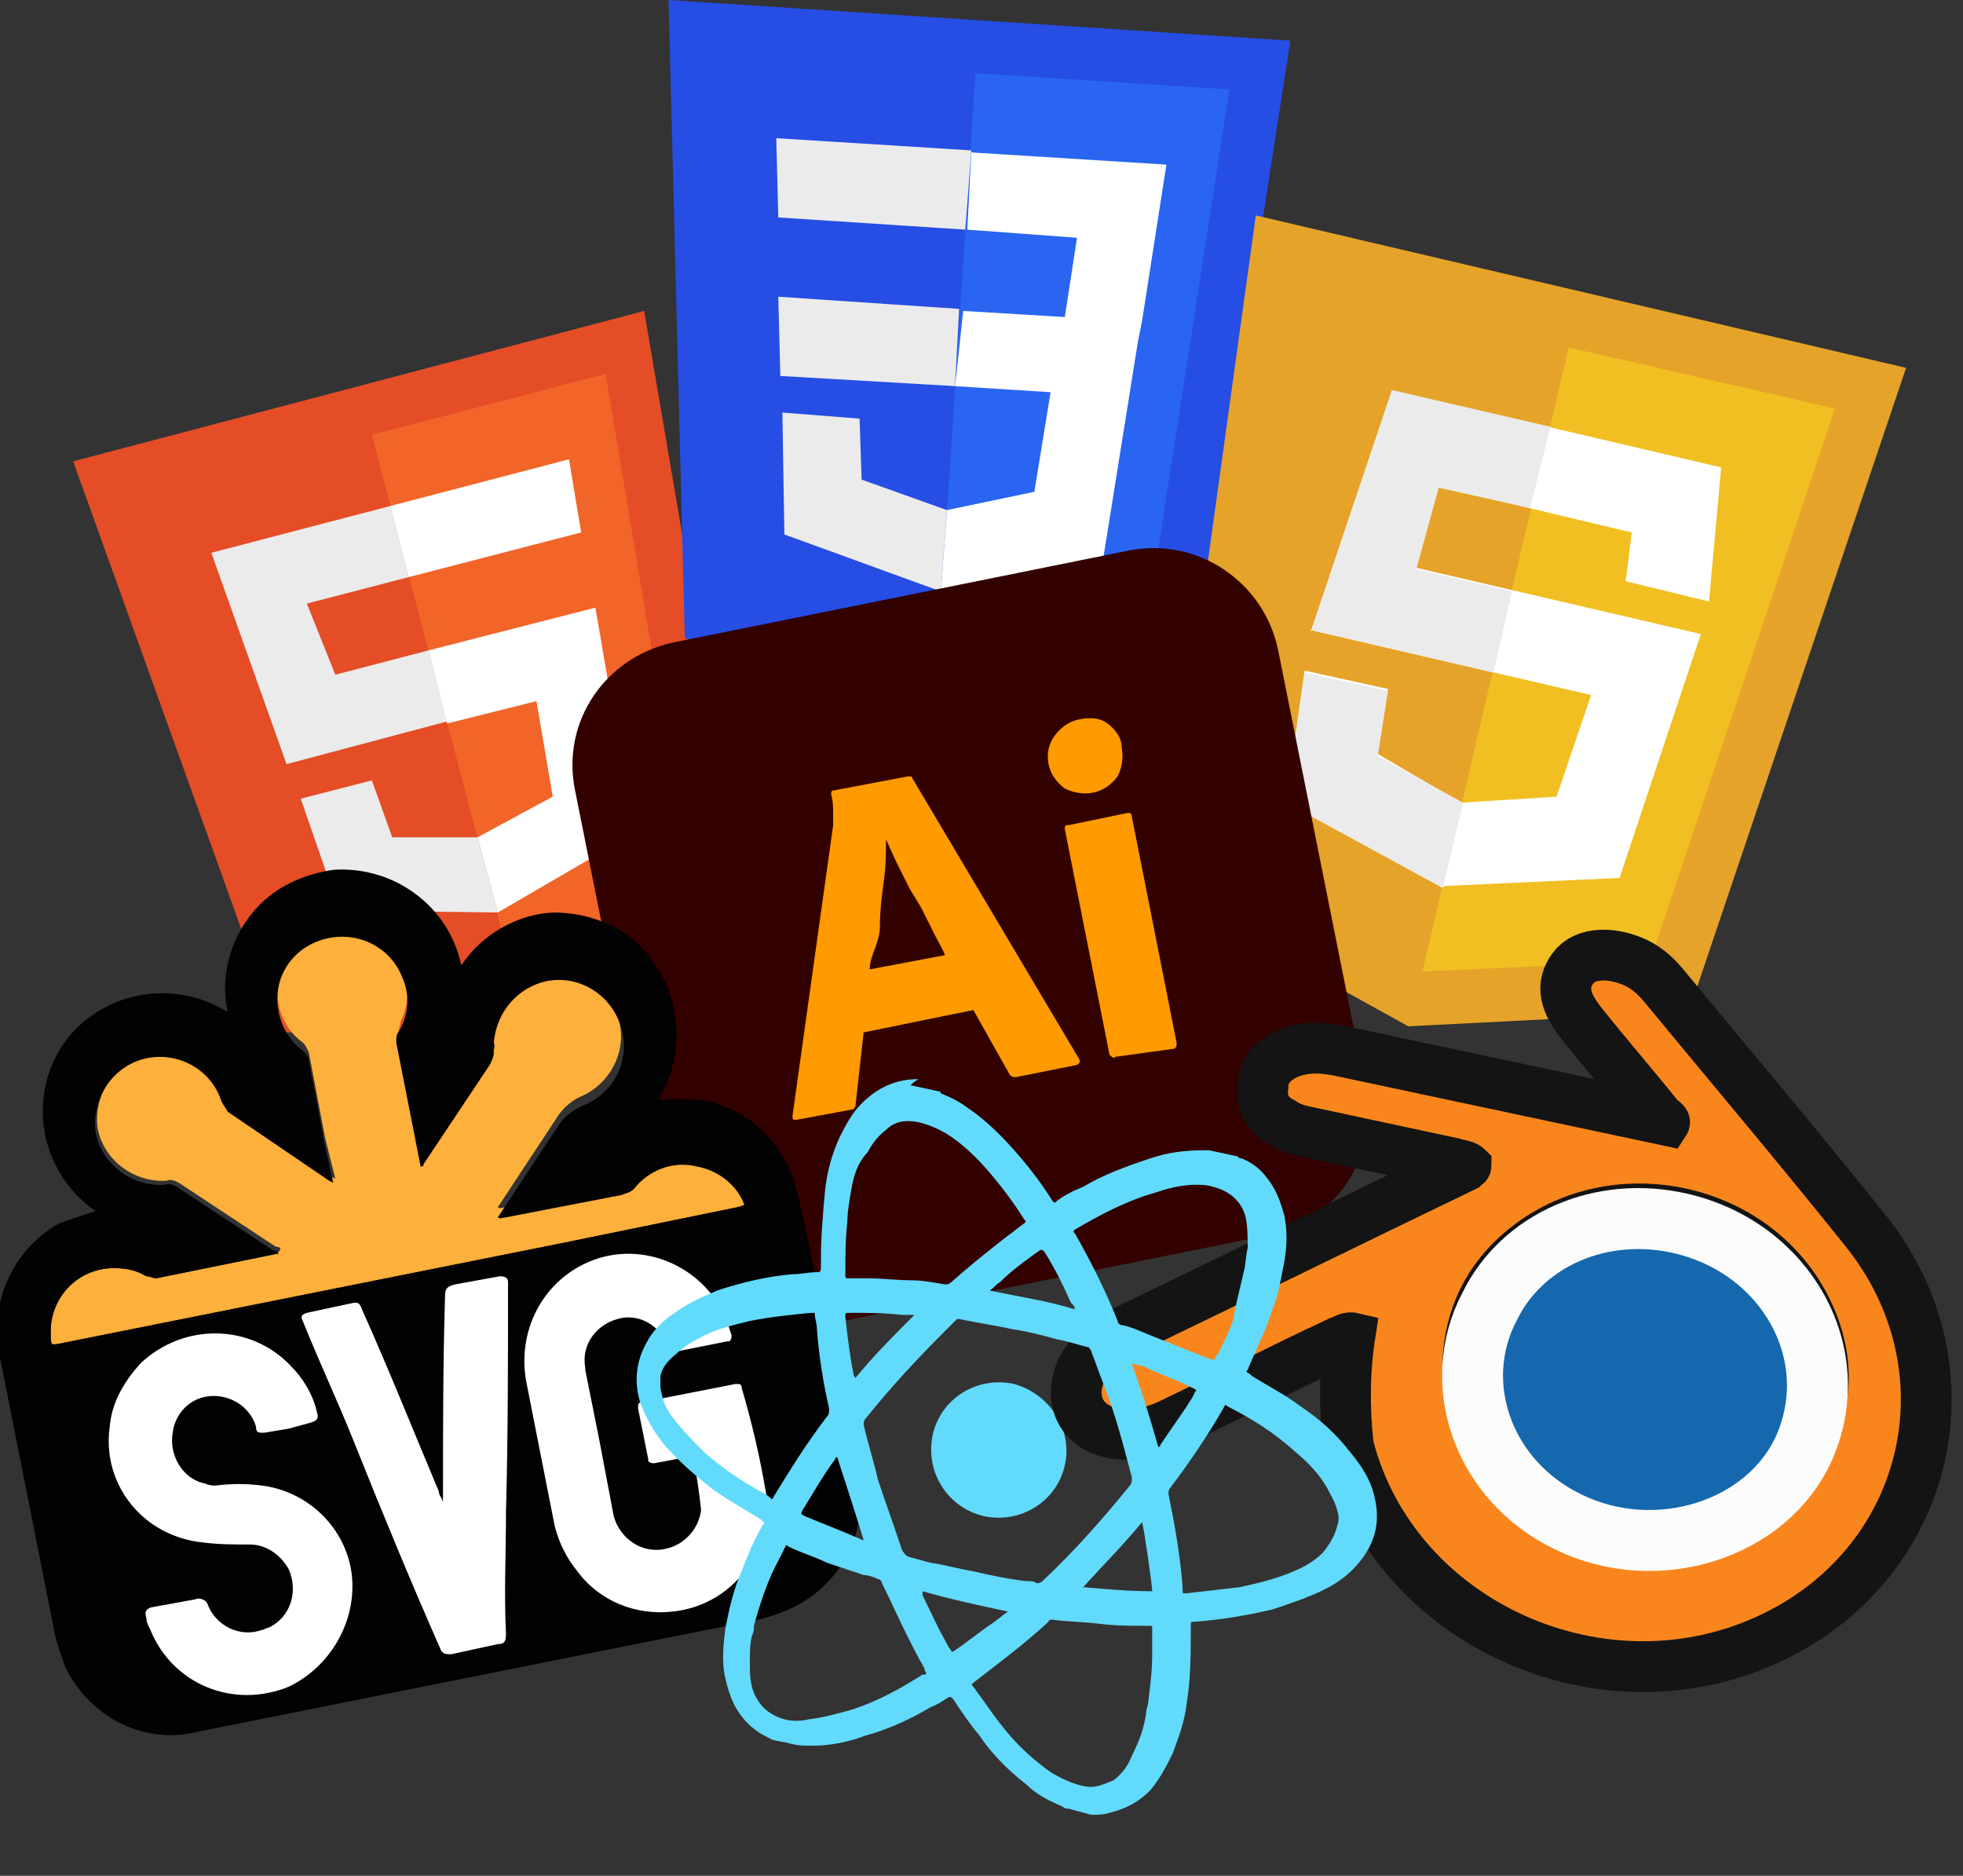 <?xml version="1.0" encoding="utf-8"?>
<!-- Generator: Adobe Illustrator 25.0.1, SVG Export Plug-In . SVG Version: 6.00 Build 0)  -->
<svg version="1.1" xmlns="http://www.w3.org/2000/svg" xmlns:xlink="http://www.w3.org/1999/xlink" x="0px" y="0px"
	 viewBox="0 0 96.6 92.3" style="enable-background:new 0 0 96.6 92.3;" xml:space="preserve">
<rect x="0" y="0" width="96.6" height="92.3" fill="#333333" stroke="none"/>
<style type="text/css">
	.st0{fill:#EDEDED;}
	.st1{fill:#E44D26;}
	.st2{fill:#F16529;}
	.st3{fill:#EBEBEB;}
	.st4{fill:#FFFFFF;}
	.st5{fill:#264DE4;}
	.st6{fill:#2965F1;}
	.st7{fill:#0F0F0F;}
	.st8{fill:#E6A329;}
	.st9{fill:#F1BF22;}
	.st10{fill:#330000;}
	.st11{fill:#FF9A00;}
	.st12{fill:#FDB03B;}
	.st13{fill:#020202;}
	.st14{fill:#62DAFB;}
	.st15{stroke:#000000;stroke-miterlimit:10;}
	.st16{fill:#050505;stroke:#141414;stroke-width:3;stroke-miterlimit:10;}
	.st17{fill:#F9861C;stroke:#141414;stroke-width:2;stroke-miterlimit:10;}
	.st18{fill:#1568AD;stroke:#FCFCFC;stroke-width:3;stroke-miterlimit:10;}
</style>
<g id="Layer_1_1_">
	<g id="Layer_2_1_">
		<g id="Surfaces_1_">
			<g id="Drawing_Surface_1_">
				<path id="Outline_no_shadow_1_" class="st0" d="M144,49.9l20.9,4.4c3.2,0.7,5.2,3.8,4.5,6.9l-4.3,20.1c-0.7,3.2-3.8,5.2-6.9,4.5
					l-20.9-4.4c-3.2-0.7-5.2-3.8-4.5-6.9l4.3-20.1C137.7,51.2,140.8,49.2,144,49.9z"/>
			</g>
		</g>
	</g>
</g>
<g id="Calque_1">
	<path class="st1" d="M13.7,50.8L3.6,22.7l28.1-7.4l5,29.4L26,50.9"/>
	<path class="st2" d="M25.4,48.5l-7.1-27.1l11.5-3l4.2,25.1"/>
	<path class="st3" d="M10.4,27.2l8.8-2.3l0.9,3.5l-5,1.3l1.4,3.5l4.6-1.2l0.9,3.5l-7.9,2.1 M14.8,39.3l3.5-0.9l1,2.8h4.2l1,3.7
		l-7.8-0.1"/>
	<path class="st4" d="M28,22.6l-8.8,2.3l0.9,3.5l8.5-2.2 M29.3,29.9L21.1,32l0.9,3.6l4.4-1.1l0.8,4.7l-3.7,2l1,3.7l6.7-3.9"/>
	<g id="svg3476">
		<g id="layer1">
			<g id="g3013">
				<path id="polygon2989" class="st5" d="M63.5,2l-4.8,31l-12.8,2.7l-12.2-4.3L32.9,0L63.5,2z"/>
				<path id="polygon2991" class="st6" d="M56.4,30.9l4.1-26.5L48,3.6L46.1,33L56.4,30.9z"/>
				<path id="polygon2993" class="st3" d="M38.3,14.6l0.1,3.9L47,19l0.2-3.8L38.3,14.6z"/>
				<path id="polygon2995" class="st3" d="M47.8,7.4l-9.6-0.6l0.1,3.9l9.2,0.6L47.8,7.4z"/>
				<path id="polygon2997" class="st3" d="M46.3,29.1l0.3-4l0,0l-4.2-1.5l-0.1-3l-3.8-0.3l0.1,6L46.3,29.1L46.3,29.1z"/>
				<path id="polygon3005" class="st4" d="M51.7,19.3l-0.8,4.9l-4.3,0.9l-0.3,4l8-1.7l0.1-0.6l1.6-10l0.2-1l1.2-7.7l-9.6-0.6
					l-0.2,3.8l5.4,0.4l-0.6,3.9l-5-0.3L47,19L51.7,19.3z"/>
			</g>
		</g>
	</g>
	<g id="Layer_1">
		<g id="Layer_2">
			<g id="Surfaces">
				<g id="Photo_Surface">
					<path id="Outline_no_shadow" class="st7" d="M128.4,114.5l21.6,4.8c3.3,0.7,5.3,4,4.6,7.2c0,0,0,0,0,0l-4.6,20.8
						c-0.7,3.3-4,5.3-7.3,4.6c0,0,0,0,0,0l-21.6-4.8c-3.3-0.7-5.3-4-4.6-7.2l4.6-20.8C121.9,115.9,125.1,113.8,128.4,114.5
						C128.4,114.5,128.4,114.5,128.4,114.5z"/>
				</g>
			</g>
		</g>
	</g>
	<path class="st8" d="M93.8,18.1l-32-7.5l-4.6,33.2l12.1,6.7l13.8-0.7L93.8,18.1z"/>
	<path class="st9" d="M77.2,17.1L70,47.8l11.2-0.5l9.1-27.2L77.2,17.1z"/>
	<path class="st4" d="M84.7,23l-16.2-3.8l-4,11.9v-0.1l13.8,3.2l-1.7,5l-4.7,0.3l-4.1-2.4l0.5-3.2l-4.1-0.9l-0.9,6.4l7.7,4.2
		l8.7-0.4l4-12l-14.6-3.4l1.1-4l10.1,2.4L80,28.6l4.1,1L84.7,23z"/>
	<path class="st3" d="M76.3,21l-7.8-1.8l-4,11.9v-0.1l9,2.1l0.9-4L69.7,28l1.1-4l4.5,1L76.3,21L76.3,21z M68.3,34l-4.1-0.9l-0.9,6.4
		l7.7,4.2l1-4.2l-4.2-2.3L68.3,34L68.3,34z"/>
	<g id="Layer_1-2">
		<g id="Layer_2-2">
			<g id="Surfaces-2">
				<g id="Drawing_Surface">
					<path id="Outline_no_shadow-2" class="st10" d="M33.2,31.6l22.3-4.5c3.4-0.7,6.7,1.5,7.4,4.9l4.3,21.5c0.7,3.4-1.5,6.7-4.9,7.3
						c0,0,0,0,0,0l-22.3,4.5c-3.4,0.7-6.7-1.5-7.4-4.9l-4.3-21.5C27.6,35.5,29.8,32.3,33.2,31.6z"/>
				</g>
			</g>
			<g id="Outlined_Mnemonics_Logos-2">
				<g id="Ai">
					<path class="st11" d="M47.9,49.7l-5.4,1.1l-0.4,3.6c0,0.1-0.1,0.2-0.2,0.2l-2.7,0.5c-0.2,0-0.2,0-0.2-0.2l2-14.3
						c0-0.2,0-0.3,0-0.5c0-0.3,0-0.7-0.1-1c0-0.1,0-0.2,0.1-0.2l3.7-0.7c0.1,0,0.2,0,0.2,0.1l8.2,13.8c0.1,0.2,0,0.2-0.1,0.3l-3,0.6
						c-0.1,0-0.2,0-0.3-0.1L47.9,49.7L47.9,49.7z M42.8,47.7l3.7-0.7c-0.1-0.3-0.3-0.6-0.5-1s-0.4-0.8-0.6-1.2s-0.5-0.8-0.7-1.2
						s-0.4-0.8-0.6-1.2l-0.5-1.1l0,0c0,0.6,0,1.3-0.1,2s-0.2,1.5-0.2,2.3S42.8,47,42.8,47.7L42.8,47.7z M53.8,39
						c-0.5,0.1-1,0-1.4-0.2c-0.4-0.3-0.7-0.7-0.8-1.2c-0.1-0.5,0-1,0.3-1.4c0.3-0.4,0.7-0.7,1.2-0.8c0.5-0.1,1-0.1,1.4,0.2
						c0.4,0.3,0.7,0.7,0.7,1.2c0.1,0.5,0,1-0.2,1.4C54.7,38.6,54.3,38.9,53.8,39L53.8,39z M54.6,51.9l-2.2-11.1c0-0.1,0-0.2,0.1-0.2
						c0,0,0,0,0.1,0l2.9-0.6c0.1,0,0.2,0,0.2,0.2l2.2,11.1c0,0.2,0,0.2-0.1,0.3L54.9,52C54.8,52.1,54.7,52,54.6,51.9
						C54.6,51.9,54.6,51.9,54.6,51.9L54.6,51.9z"/>
				</g>
			</g>
		</g>
	</g>
	<path class="st12" d="M13.8,61.5c0-0.2-0.2-0.1-0.3-0.2l-4.7-3.1c-0.2-0.1-0.4-0.2-0.6-0.1c-1.6,0.1-3.1-1-3.4-2.6
		c-0.2-1.6,0.8-3.2,2.4-3.6c1.6-0.4,3.3,0.5,3.8,2.1c0,0.2,0.1,0.3,0.3,0.5l5,3.4l0.2,0.1L16,56l-0.8-4.2c-0.1-0.2-0.1-0.3-0.3-0.5
		c-1.1-0.8-1.5-2.2-1.1-3.5c0.4-1.2,1.5-2.1,2.8-2.2c1.4-0.1,2.7,0.7,3.2,2c0.4,0.9,0.3,1.9-0.1,2.7c0,0.2-0.1,0.3-0.1,0.5l1.2,6.1
		c0.2,0,0.1-0.1,0.2-0.2l3.2-4.8c0.1-0.2,0.2-0.4,0.1-0.6c-0.1-1.6,0.9-3.1,2.5-3.5c1.7-0.3,3.4,0.8,3.7,2.6
		c0.3,1.4-0.5,2.9-1.8,3.5c-0.5,0.2-1,0.6-1.3,1.1l-2.9,4.4c0.1,0.1,0.3,0,0.4,0l5.7-1c0.2,0,0.4-0.1,0.6-0.3
		c0.7-0.9,1.9-1.4,3.1-1.1c1.1,0.2,2.1,1,2.4,2.1c0,0.2-0.1,0.2-0.4,0.3l-8.8,1.8L3,66.1c-0.5,0.1-0.5,0.1-0.5-0.4
		c-0.1-1.8,1.3-3.3,3.1-3.3c0.6,0,1.1,0.1,1.6,0.4c0.2,0,0.3,0.1,0.5,0.1l5.9-1.2C13.7,61.6,13.7,61.6,13.8,61.5z"/>
	<g id="Calque_2_1_">
		<rect x="5.7" y="63.4" transform="matrix(0.981 -0.196 0.196 0.981 -13.78 5.66)" class="st4" width="32" height="18"/>
	</g>
	<path class="st13" d="M39.2,58.5c-0.6-2.3-2.5-4.1-4.9-4.4c-0.6,0-1.3,0-1.9,0c1.6-2.6,1-6.1-1.4-8c-1.1-0.8-2.4-1.2-3.8-1.2
		c-1.8,0.1-3.5,1.1-4.5,2.6c-0.6-2.9-3.3-4.9-6.3-4.7c-1.3,0.2-2.6,0.7-3.6,1.7c-1.4,1.4-2,3.4-1.6,5.3c-2.7-1.7-6.3-1-8.1,1.6
		c-1.8,2.7-1.1,6.3,1.6,8.2C4,59.8,3.5,60,2.9,60.2c-2.3,1.3-3.5,4-2.9,6.6l2.7,13.6c0.1,0.5,0.3,1,0.5,1.6c1.2,2.5,3.9,3.9,6.6,3.2
		l27.5-5.5c0.5-0.1,1-0.3,1.5-0.5c2.3-1,3.8-3.4,3.5-5.9c-0.1-1.1-0.4-2.2-0.6-3.3C40.8,66.2,40.1,62.4,39.2,58.5z M10.6,73.1
		c0.8-0.1,1.5-0.1,2.3,0c2.3,0.3,4.1,2.1,4.4,4.3c0.3,2.3-1,4.6-3.1,5.6c-2.7,1.1-5.7-0.1-6.8-2.8c-0.1-0.2-0.2-0.4-0.2-0.6
		c-0.1-0.3,0-0.4,0.2-0.5l2.2-0.4c0.2-0.1,0.5,0,0.6,0.2c0.4,1.1,1.6,1.7,2.7,1.3c0.1,0,0.2-0.1,0.3-0.1c1.1-0.5,1.5-1.8,1-2.9
		c-0.4-0.7-1.1-1.2-1.9-1.2c-0.8,0-1.5,0-2.3-0.1C7,75.6,5,73,5.4,70.2C5.5,69,6.1,68,6.9,67.1c2.1-2,5.4-2,7.4,0.1
		c0.6,0.6,1.1,1.4,1.3,2.3c0.1,0.3,0,0.4-0.3,0.5l-1.1,0.3L13,70.5c-0.3,0-0.4,0-0.4-0.3c-0.3-1-1.3-1.6-2.3-1.5
		c-1,0.1-1.7,0.9-1.8,1.8c-0.2,1.1,0.5,2.3,1.6,2.5C10.3,73.1,10.5,73.1,10.6,73.1z M25,63.1c0,3.8,0,7.6-0.1,11.3c0,2-0.1,4,0,6
		c0,0.4-0.1,0.5-0.4,0.5l-2.3,0.5c-0.2,0-0.4,0-0.5-0.2c-1.5-3.4-2.9-6.8-4.3-10.3c-0.8-2-1.7-3.9-2.5-5.9c-0.1-0.2-0.1-0.3,0.2-0.4
		l2.3-0.5c0.2,0,0.3,0,0.4,0.3c1.3,2.9,2.5,5.9,3.8,9c0,0.2,0.1,0.2,0.2,0.5c0-3.5,0-6.8,0.1-10.1c0-0.4,0.1-0.5,0.5-0.6l2.2-0.4
		C24.9,62.8,25,62.9,25,63.1z M37.7,73.5c0.3,2.9-1.7,5.5-4.6,5.8c-1.8,0.2-3.6-0.5-4.7-2c-0.5-0.6-0.9-1.4-1.1-2.2L25.9,68
		c-0.5-2.7,1-5.3,3.6-6.1c2.7-0.8,5.6,0.8,6.4,3.5l0.1,0.3c0,0.1,0,0.2-0.1,0.3c0,0,0,0-0.1,0l-2.5,0.5c-0.2,0-0.3,0-0.4-0.2
		c-0.4-1.1-1.5-1.7-2.5-1.4c-1.1,0.3-1.8,1.3-1.6,2.4v0.1l0.7,3.5l0,0l0.7,3.7c0.3,1.1,1.4,1.9,2.6,1.6c0.9-0.2,1.6-1,1.7-1.9
		c-0.1-0.9-0.2-1.7-0.4-2.5c0-0.2-0.2-0.1-0.3-0.1l-1.6,0.3c-0.1,0-0.2,0-0.3-0.1c0,0,0,0,0-0.1l-0.5-2.5c0-0.2,0-0.3,0.2-0.3
		l4.6-0.9c0.2,0,0.3,0,0.3,0.2C37,70,37.4,71.7,37.7,73.5z M36.3,59.4l-8.8,1.8L3,66.1c-0.5,0.1-0.5,0.1-0.5-0.4
		c-0.1-1.8,1.3-3.3,3.1-3.3c0.6,0,1.1,0.1,1.6,0.4c0.2,0,0.3,0.1,0.5,0.1l5.9-1.2h0.1c0-0.2-0.2-0.1-0.3-0.2l-4.7-3.1
		c-0.2-0.1-0.4-0.2-0.6-0.1c-1.6,0.1-3.1-1-3.4-2.6c-0.2-1.6,0.8-3.2,2.4-3.6c1.6-0.4,3.3,0.5,3.8,2.1c0.1,0.2,0.2,0.3,0.3,0.5
		l5,3.4l0.2,0.1l-0.4-1.8l-0.8-4.2c0-0.2-0.1-0.3-0.3-0.5c-1.1-0.8-1.5-2.3-1.1-3.5c0.4-1.2,1.5-2,2.8-2.1c1.4-0.1,2.7,0.7,3.2,2
		c0.4,0.9,0.3,1.9-0.2,2.7c-0.1,0.1-0.1,0.3-0.1,0.5l1.2,6.1c0.2,0,0.1-0.1,0.2-0.2l3.2-4.8c0.1-0.2,0.2-0.4,0.2-0.6
		c-0.1-1.6,0.9-3.1,2.5-3.5c1.7-0.4,3.4,0.7,3.8,2.4c0.4,1.5-0.4,3.1-1.9,3.7c-0.5,0.2-1,0.6-1.3,1.1l-2.9,4.4c0.1,0.1,0.3,0,0.4,0
		l5.7-1.1c0.2-0.1,0.4-0.1,0.6-0.3c0.7-0.9,1.9-1.4,3.1-1.1c1.1,0.2,2.1,1,2.4,2.1C36.7,59.3,36.6,59.3,36.3,59.4z"/>
	<path class="st14" d="M52.4,72.1c-0.4,1.8-2.2,2.9-4,2.5c-1.7-0.4-2.9-2.1-2.5-4c0.4-1.8,2.2-2.9,4-2.5
		C51.7,68.6,52.8,70.4,52.4,72.1z"/>
	<g>
		<path class="st15" d="M36.3,112.3c0.9,0.3,2,0.5,3,0.8c5.4,1.5,10.7,2.9,16.1,4.4c4.8,1.3,9.6,2.6,14.5,3.9
			c2.7,0.7,5.4,1.5,8.1,2.2c0.2,0,0.3,0.1,0.5,0.1c0.5,0.2,0.6,0.5,0.2,0.8c-1.3,1.2-2.7,2.4-4,3.7c-0.1,0.1-0.2,0.2-0.3,0.3
			c-1.9,1.7-3.7,3.4-5.6,5.1c-2.1,1.9-4.3,3.9-6.4,5.8c-1.4,1.3-2.8,2.5-4.1,3.7c-2.2,2-4.4,3.9-6.5,5.9c-1.4,1.3-2.8,2.5-4.1,3.7
			c-0.1,0.1-0.2,0.2-0.4,0.3c-0.6,0.3-0.8,0.3-1-0.4c-0.3-1.1-0.5-2.3-0.8-3.4c-0.7-2.8-1.4-5.5-2.2-8.2c-0.7-2.8-1.5-5.5-2.2-8.3
			c-0.7-2.6-1.4-5.2-2.1-7.9c-0.7-2.6-1.4-5.3-2.1-7.9c-0.4-1.3-0.7-2.6-1.1-3.9C35.6,112.6,35.7,112.3,36.3,112.3z M46.9,151.9
			c2.3-2.1,4.6-4.1,6.9-6.2c-3.1-0.8-6.1-1.6-9.1-2.5C45.5,146.1,46.2,148.9,46.9,151.9z M51.3,135c-0.7-2.9-1.4-5.7-2.2-8.6
			c-2.3,2.1-4.5,4.1-6.8,6.1C45.4,133.3,48.3,134.1,51.3,135z M39.4,123.3c0.8,2.9,1.5,5.7,2.3,8.5c2.3-2.1,4.5-4,6.8-6.1
			C45.4,124.9,42.5,124.1,39.4,123.3z M60.5,129c0.8,2.9,1.5,5.7,2.3,8.5c2.3-2.1,4.5-4,6.8-6.1C66.5,130.6,63.6,129.8,60.5,129z
			 M52.8,135.4c3,0.8,5.9,1.6,9,2.4c-0.7-2.9-1.4-5.7-2.2-8.6C57.3,131.3,55.1,133.3,52.8,135.4z M45.8,115.8c-3-0.8-5.9-1.6-9-2.4
			c0.7,2.9,1.4,5.7,2.2,8.6C41.4,119.8,43.6,117.9,45.8,115.8z M70.7,130.5c2.4-2.1,4.5-4.1,6.8-6.1c-3-0.8-5.9-1.6-9-2.4
			C69.2,124.8,69.9,127.6,70.7,130.5z M66.8,121.5c-3-0.8-5.8-1.6-8.8-2.4c0.7,2.9,1.4,5.6,2.1,8.4
			C62.4,125.4,64.6,123.5,66.8,121.5z M39.9,122.5c3,0.8,5.9,1.6,8.9,2.4c-0.8-2.9-1.5-5.6-2.2-8.4
			C44.3,118.5,42.1,120.4,39.9,122.5z M59,128.6c-3-0.8-5.9-1.6-8.9-2.4c0.8,2.9,1.5,5.6,2.3,8.4C54.5,132.5,56.7,130.6,59,128.6z
			 M45.1,142.4c3,0.8,5.9,1.6,8.8,2.4c-0.7-2.8-1.4-5.6-2.2-8.4C49.5,138.4,47.4,140.3,45.1,142.4z M42.1,133.4
			c0.8,2.9,1.5,5.6,2.3,8.4c2.2-2,4.4-4,6.6-6C47.9,135,45.1,134.2,42.1,133.4z M69.7,130.5c-0.8-2.9-1.5-5.6-2.3-8.4
			c-2.2,2-4.4,4-6.6,6C63.8,129,66.7,129.7,69.7,130.5z M49.7,124.7c2.3-2.1,4.4-4,6.7-6c-3-0.8-5.8-1.6-8.8-2.4
			C48.2,119.1,48.9,121.8,49.7,124.7z M61.6,138.7c-3-0.8-5.9-1.6-8.9-2.4c0.8,2.9,1.5,5.6,2.3,8.4
			C57.2,142.6,59.3,140.7,61.6,138.7z M57,119.3c-2.2,2-4.4,3.9-6.6,6c3,0.8,5.8,1.6,8.9,2.4C58.4,124.8,57.7,122.1,57,119.3z"/>
		<path class="st4" d="M46.9,151.9c-0.8-3-1.5-5.8-2.2-8.7c3,0.8,6.1,1.6,9.1,2.5C51.5,147.8,49.3,149.8,46.9,151.9z"/>
		<path class="st4" d="M51.3,135c-3-0.8-5.9-1.6-9-2.4c2.3-2.1,4.5-4,6.8-6.1C49.9,129.3,50.6,132.1,51.3,135z"/>
		<path class="st4" d="M39.4,123.3c3.1,0.8,6,1.6,9.1,2.4c-2.3,2-4.5,4-6.8,6.1C41,129,40.2,126.2,39.4,123.3z"/>
		<path class="st4" d="M60.5,129c3.1,0.8,6,1.6,9.1,2.4c-2.3,2.1-4.5,4-6.8,6.1C62,134.7,61.3,131.9,60.5,129z"/>
		<path class="st4" d="M52.8,135.4c2.3-2,4.5-4,6.8-6.1c0.7,2.9,1.4,5.7,2.2,8.6C58.8,137,55.9,136.2,52.8,135.4z"/>
		<path class="st4" d="M45.8,115.8c-2.3,2.1-4.5,4-6.8,6.1c-0.7-2.9-1.4-5.6-2.2-8.6C39.9,114.2,42.8,115,45.8,115.8z"/>
		<path class="st4" d="M70.7,130.5c-0.7-2.9-1.4-5.7-2.2-8.5c3,0.8,6,1.6,9,2.4C75.2,126.4,73,128.3,70.7,130.5z"/>
		<path class="st4" d="M66.8,121.5c-2.2,2-4.4,4-6.7,6.1c-0.7-2.9-1.4-5.6-2.1-8.4C61,119.9,63.9,120.7,66.8,121.5z"/>
		<path class="st4" d="M39.9,122.5c2.3-2,4.4-4,6.7-6c0.8,2.8,1.5,5.5,2.2,8.4C45.7,124.1,42.8,123.3,39.9,122.5z"/>
		<path class="st4" d="M59,128.6c-2.3,2-4.4,4-6.6,6c-0.8-2.8-1.5-5.5-2.3-8.4C53.1,127,56,127.7,59,128.6z"/>
		<path class="st4" d="M45.1,142.4c2.3-2.1,4.4-4,6.7-6c0.7,2.9,1.4,5.6,2.2,8.4C51,144,48.1,143.2,45.1,142.4z"/>
		<path class="st4" d="M42.1,133.4c3,0.8,5.9,1.6,8.9,2.4c-2.3,2-4.4,4-6.6,6C43.6,139,42.8,136.2,42.1,133.4z"/>
		<path class="st4" d="M69.7,130.5c-3.1-0.8-5.9-1.6-8.9-2.4c2.3-2,4.4-4,6.6-6C68.2,125,69,127.7,69.7,130.5z"/>
		<path class="st4" d="M49.7,124.7c-0.7-2.8-1.4-5.5-2.2-8.4c3,0.8,5.9,1.6,8.8,2.4C54.1,120.6,52,122.6,49.7,124.7z"/>
		<path class="st4" d="M61.6,138.7c-2.3,2-4.4,4-6.6,6c-0.8-2.8-1.5-5.5-2.3-8.4C55.7,137.1,58.6,137.9,61.6,138.7z"/>
		<path class="st4" d="M57,119.3c0.8,2.8,1.5,5.5,2.3,8.3c-3-0.8-5.9-1.6-8.9-2.4C52.6,123.3,54.8,121.3,57,119.3z"/>
	</g>
	<path class="st16" d="M66.7,65.6c-0.4-0.1-0.6,0.1-0.9,0.2c-2.8,1.3-5.5,2.7-8.2,4c-0.8,0.4-1.6,0.6-2.6,0.5
		c-1.6-0.2-2.2-1.5-1.5-2.9c0.4-0.7,1-1.3,1.8-1.6c5.6-2.7,11.3-5.5,16.9-8.2c0.1-0.1,0.2-0.1,0.2-0.3c-0.2-0.2-0.5-0.2-0.8-0.3
		c-2.3-0.5-4.7-1-7-1.5c-0.5-0.1-1-0.2-1.4-0.5c-0.6-0.3-0.9-0.8-0.8-1.5c0-0.7,0.4-1.1,1-1.4c0.9-0.4,1.8-0.3,2.7-0.1l16,3.4
		c0.2-0.3-0.1-0.4-0.3-0.6c-1.2-1.5-2.5-3-3.7-4.5c-0.9-1.1-1-1.8-0.5-2.5c0.5-0.7,1.7-0.7,2.8-0.2c0.6,0.3,1,0.7,1.4,1.2
		c3.3,4,6.6,7.9,9.8,11.9c5.3,6.6,3.2,15.9-4.4,19.6c-8.2,4-18.4-0.6-20.6-9.2C66.4,69.3,66.4,67.5,66.7,65.6L66.7,65.6z M79.4,75.7
		c0.5,0.1,1.3,0.2,2,0.2c3.3-0.1,6-1.5,7.6-4.5c1.5-2.7,1.2-5.5-0.4-8c-2.9-4.4-9.2-5.5-13.4-2.4c-1.9,1.4-3,3.3-3.2,5.7
		C71.7,71,74.7,74.7,79.4,75.7L79.4,75.7z"/>
	<path class="st17" d="M66.7,65.6c-0.4-0.1-0.6,0.1-0.9,0.2c-2.8,1.3-5.5,2.7-8.2,4c-0.8,0.4-1.6,0.6-2.6,0.5
		c-1.6-0.2-2.2-1.5-1.5-2.9c0.4-0.7,1-1.3,1.8-1.6c5.6-2.7,11.3-5.5,16.9-8.2c0.1-0.1,0.2-0.1,0.2-0.3c-0.2-0.2-0.5-0.2-0.8-0.3
		c-2.3-0.5-4.7-1-7-1.5c-0.5-0.1-1-0.2-1.4-0.5c-0.6-0.3-0.9-0.8-0.8-1.5c0-0.7,0.4-1.1,1-1.4c0.9-0.4,1.8-0.3,2.7-0.1l16,3.4
		c0.2-0.3-0.1-0.4-0.3-0.6c-1.2-1.5-2.5-3-3.7-4.5c-0.9-1.1-1-1.8-0.5-2.5c0.5-0.7,1.7-0.7,2.8-0.2c0.6,0.3,1,0.7,1.4,1.2
		c3.3,4,6.6,7.9,9.8,11.9c5.3,6.6,3.2,15.9-4.4,19.6c-8.2,4-18.4-0.6-20.6-9.2C66.4,69.3,66.4,67.5,66.7,65.6L66.7,65.6z M79.4,75.7
		c0.5,0.1,1.3,0.2,2,0.2c3.3-0.1,6-1.5,7.6-4.5c1.5-2.7,1.2-5.5-0.4-8c-2.9-4.4-9.2-5.5-13.4-2.4c-1.9,1.4-3,3.3-3.2,5.7
		C71.7,71,74.7,74.7,79.4,75.7L79.4,75.7z"/>
	<path class="st18" d="M82.7,60.2c5.2,1.2,8.1,6.4,6.1,11c-1.8,4.1-7.3,5.8-11.6,3.7c-4.2-2-5.9-6.8-3.9-10.6
		C74.9,61,78.8,59.3,82.7,60.2z"/>
	<path class="st14" d="M44.8,53.4l1.4,0.3c0,0,0.1,0,0.1,0.1c0.5,0.2,0.9,0.4,1.3,0.7c0.9,0.6,1.7,1.4,2.4,2.2
		c0.7,0.8,1.3,1.6,1.8,2.4c0.1,0.1,0.1,0.1,0.2,0c0.4-0.3,0.8-0.5,1.3-0.7c1-0.6,2.1-1,3.3-1.4c0.9-0.3,1.7-0.4,2.7-0.4
		c0.1,0,0.1,0,0.2,0l1.4,0.3c0.1,0.1,0.1,0.1,0.2,0.1c0.5,0.2,0.9,0.5,1.2,0.9c0.5,0.6,0.7,1.2,0.9,1.9c0.2,1,0.1,1.9-0.1,2.8
		c-0.1,0.5-0.2,1.1-0.4,1.6c-0.2,0.6-0.4,1.2-0.7,1.8c-0.2,0.5-0.4,0.9-0.6,1.4c-0.1,0.1-0.1,0.1,0.1,0.2l0.1,0.1
		c0.8,0.5,1.6,0.9,2.4,1.5c0.9,0.6,1.7,1.3,2.4,2.2c0.5,0.6,1,1.3,1.2,2.1c0.3,1.1,0.2,2.1-0.5,3.1c-0.5,0.7-1.1,1.2-1.9,1.6
		c-0.8,0.4-1.7,0.7-2.6,1c-1.3,0.3-2.5,0.5-3.8,0.6c-0.2,0-0.2,0-0.2,0.2l0,0c0,1.3,0,2.6-0.2,3.8c-0.1,0.9-0.4,1.7-0.7,2.5
		c-0.3,0.6-0.6,1.2-1.1,1.8c-0.6,0.6-1.2,0.9-2,1.1c-0.3,0.1-0.6,0.1-0.9,0.1l-1.1-0.3c-0.1,0-0.2,0-0.3-0.1
		c-0.7-0.3-1.3-0.6-1.8-1.1c-0.9-0.7-1.7-1.5-2.3-2.4c-0.5-0.6-0.9-1.2-1.3-1.8c-0.1-0.1-0.1-0.1-0.2-0.1c-0.3,0.2-0.6,0.4-0.9,0.5
		c-1,0.6-2.1,1.1-3.2,1.4c-0.8,0.3-1.7,0.5-2.6,0.5c-0.4,0-0.7,0-1.1-0.1c-0.3-0.1-0.6-0.1-0.9-0.2l-0.2-0.1c-0.4-0.2-0.7-0.4-1-0.7
		c-0.6-0.6-0.9-1.3-1.1-2.2c-0.2-0.8-0.1-1.7,0-2.5c0.2-1,0.4-1.9,0.8-2.8c0.3-0.8,0.6-1.5,1-2.2c0,0,0-0.1,0.1-0.1c0,0,0-0.1,0-0.1
		c0,0-0.1,0-0.1-0.1c-0.8-0.5-1.7-1-2.4-1.5c-0.9-0.7-1.7-1.4-2.4-2.2c-0.5-0.6-0.9-1.3-1.2-2.1c-0.3-1-0.2-2,0.3-2.9
		c0.3-0.6,0.8-1.1,1.4-1.5c0.7-0.5,1.4-0.8,2.1-1.1c1.2-0.4,2.5-0.7,3.7-0.8c0.4,0,0.8-0.1,1.2-0.1c0.1,0,0.2,0,0.2-0.2
		c0-0.1,0-0.3,0-0.5c0-1.1,0.1-2.2,0.2-3.3c0.1-0.9,0.3-1.7,0.7-2.6c0.3-0.6,0.6-1.2,1.1-1.7c0.8-0.8,1.7-1.2,2.8-1.2
		C44.7,53.4,44.8,53.5,44.8,53.4L44.8,53.4z M47.8,77.3c0.9,0.2,1.8,0.4,2.7,0.5c0.2,0,0.4,0,0.5,0.1c0.1,0,0.2,0,0.3-0.1
		c1.6-1.5,3-3.1,4.3-4.7c0.1-0.1,0.1-0.2,0.1-0.4c-0.4-1.5-0.8-3.1-1.4-4.6c-0.2-0.5-0.4-1.1-0.6-1.6c0-0.1-0.1-0.1-0.1-0.2
		c-0.5-0.1-1-0.3-1.6-0.4c-0.7-0.2-1.5-0.4-2.2-0.5c-0.9-0.2-1.7-0.3-2.6-0.5c-0.1,0-0.1,0-0.2,0.1c-0.2,0.2-0.4,0.4-0.6,0.6
		c-1.3,1.3-2.6,2.7-3.8,4.2c-0.1,0.1-0.1,0.2-0.1,0.3c0.2,0.9,0.5,1.8,0.7,2.7c0.4,1.2,0.8,2.3,1.2,3.5c0.1,0.1,0.1,0.2,0.3,0.3
		c0.4,0.1,0.7,0.2,1.1,0.3C46.5,77,47.2,77.2,47.8,77.3L47.8,77.3z M41.9,58.5c-0.1,0.6-0.2,1.1-0.2,1.6c-0.1,0.9-0.1,1.7-0.1,2.6
		c0,0.2,0,0.2,0.2,0.2c0.3,0,0.6,0,0.9,0c0.7,0,1.5,0.1,2.2,0.1c0.5,0,1,0.1,1.6,0.2c0.1,0,0.2,0,0.3-0.1c0.9-0.8,1.9-1.6,2.8-2.3
		c0.3-0.2,0.5-0.4,0.8-0.6c0.1-0.1,0.1-0.1,0-0.2l0,0c-0.5-0.8-1.1-1.6-1.7-2.3c-0.6-0.7-1.3-1.4-2.1-1.9c-0.5-0.3-1-0.5-1.5-0.6
		c-0.6-0.1-1.1,0-1.5,0.4c-0.4,0.3-0.7,0.7-0.9,1.1C42.2,57.2,42,57.9,41.9,58.5L41.9,58.5z M61.2,62.6c0.1-0.3,0.1-0.8,0.2-1.2
		c0-0.5,0-1-0.1-1.5c-0.2-0.8-0.8-1.3-1.6-1.5c-0.3-0.1-0.6-0.1-0.9-0.1c-0.7,0-1.4,0.2-2,0.4c-1.4,0.4-2.7,1.1-3.9,1.8
		c-0.1,0.1-0.1,0.1,0,0.2c0.8,1.4,1.5,2.8,2.1,4.3c0,0.1,0.1,0.2,0.2,0.2c0.5,0.1,0.9,0.3,1.4,0.5c1,0.4,2,0.8,3,1.2c0,0,0,0,0.1,0
		c0.1,0,0.1,0,0.1-0.1c0,0,0-0.1,0.1-0.1c0.3-0.6,0.6-1.2,0.8-1.8C60.8,64.2,61,63.5,61.2,62.6z M56.4,84.3c0-0.2,0.1-0.4,0.1-0.5
		c0.1-0.8,0.2-1.6,0.2-2.4c0-0.4,0-0.9,0-1.3c0-0.1,0-0.1-0.2-0.1c0,0-0.1,0-0.1,0c-0.8,0-1.5,0-2.3-0.1c-0.8-0.1-1.6-0.1-2.3-0.2
		c-0.1,0-0.2,0-0.2,0.1c-1.2,1.1-2.4,2-3.7,3c-0.1,0.1-0.1,0.1,0,0.2l0,0c0.6,0.8,1.1,1.6,1.8,2.4c0.6,0.7,1.3,1.3,2,1.8
		c0.5,0.3,1.1,0.6,1.7,0.7c0.5,0.1,0.9-0.1,1.4-0.3c0.4-0.3,0.7-0.7,0.9-1.2C56.1,85.6,56.3,85,56.4,84.3L56.4,84.3z M32.5,67.7
		c0,0.2,0,0.4,0,0.6c0.1,0.5,0.2,0.9,0.5,1.3c0.5,0.7,1.1,1.3,1.7,1.9c0.7,0.6,1.5,1.2,2.4,1.7c0.3,0.2,0.6,0.3,0.8,0.5
		c0.1,0.1,0.1,0.1,0.2-0.1c0,0,0,0,0,0c0.8-1.3,1.6-2.6,2.6-3.9c0.1-0.1,0.1-0.2,0.1-0.4c-0.3-1.3-0.5-2.6-0.6-3.9
		c0-0.3-0.1-0.5-0.1-0.7c0-0.1,0-0.1-0.1-0.1c0,0-0.1,0-0.1,0c-1,0.1-2,0.2-3,0.4c-0.8,0.2-1.7,0.4-2.4,0.8
		c-0.4,0.2-0.9,0.5-1.2,0.8C32.8,67,32.6,67.3,32.5,67.7L32.5,67.7z M37.1,80c0,0.2,0,0.3-0.1,0.5c-0.1,0.4-0.1,0.8-0.1,1.3
		c0,0.5,0,1,0.2,1.5c0.3,0.7,0.8,1.1,1.5,1.3c0.4,0.1,0.8,0.1,1.2,0c0.8-0.1,1.5-0.3,2.2-0.5c1.2-0.4,2.3-1,3.4-1.7l0.1,0
		c0.1,0,0.1-0.1,0-0.2c0,0,0-0.1,0-0.1c-0.3-0.5-0.6-1.1-0.9-1.7c-0.4-0.8-0.8-1.7-1.2-2.5c0-0.1-0.1-0.2-0.2-0.2
		c-0.2-0.1-0.5-0.2-0.7-0.2c-0.6-0.2-1.2-0.4-1.8-0.6c-0.6-0.3-1.3-0.5-1.9-0.8c-0.1-0.1-0.1-0.1-0.2,0.1c-0.1,0.2-0.2,0.4-0.3,0.6
		C37.8,77.7,37.4,78.9,37.1,80L37.1,80z M65.8,75.1c0.1-0.3,0.1-0.5,0-0.8c-0.1-0.4-0.3-0.7-0.5-1.1c-0.4-0.7-1-1.3-1.6-1.8
		c-1-0.9-2.1-1.6-3.3-2.2c-0.1-0.1-0.1-0.1-0.2,0.1c-0.8,1.4-1.7,2.7-2.6,3.9c-0.1,0.1-0.1,0.2-0.1,0.3c0.3,1.5,0.6,3.1,0.7,4.7
		c0,0,0,0.1,0,0.1c0,0.1,0,0.1,0.1,0.1c0.1,0,0.1,0,0.1,0c0.9-0.1,1.7-0.2,2.6-0.3c0.9-0.2,1.8-0.4,2.7-0.8c0.5-0.2,1-0.5,1.4-0.9
		C65.5,75.9,65.7,75.5,65.8,75.1z M48.7,63.5c1.4,0.3,2.8,0.5,4.1,0.9l0.1,0c0,0,0,0,0,0c0,0,0,0,0,0c0-0.1-0.1-0.2-0.2-0.3
		c-0.4-0.9-0.8-1.7-1.3-2.5c-0.1-0.1-0.1-0.1-0.2-0.1c-0.7,0.5-1.4,1-2,1.6C49,63.2,48.9,63.4,48.7,63.5z M55.7,67.1
		c0.5,1.4,0.9,2.7,1.3,4.1c0.1,0,0.1-0.1,0.1-0.1c0.4-0.6,0.9-1.3,1.3-1.9c0.1-0.2,0.3-0.4,0.4-0.7c0.1-0.1,0.1-0.1-0.1-0.2
		c0,0,0,0,0,0c-0.8-0.4-1.7-0.7-2.5-1.1C56,67.2,55.9,67.1,55.7,67.1z M56.2,74.9c-0.9,1.1-1.9,2.1-2.9,3.2c1.2,0.1,2.3,0.2,3.4,0.2
		C56.7,78,56.3,75.2,56.2,74.9L56.2,74.9z M41.2,71.7c-0.1,0-0.1,0.1-0.1,0.1c-0.6,0.8-1.1,1.7-1.6,2.5c-0.1,0.2-0.1,0.2,0.1,0.3
		c0.7,0.3,1.5,0.6,2.2,0.9c0.2,0.1,0.5,0.2,0.7,0.3C42.5,75.7,41.2,71.7,41.2,71.7z M42.1,67.8L42.1,67.8c0.9-1.1,1.9-2.1,2.9-3.1
		c-0.1,0-0.1,0-0.2,0c-0.1,0-0.2,0-0.4,0c-0.9-0.1-1.7-0.1-2.6-0.1c-0.2,0-0.2,0-0.2,0.2c0.1,0.9,0.2,1.8,0.4,2.8
		C42,67.6,42,67.7,42.1,67.8z M49.6,79.3C49.6,79.3,49.6,79.3,49.6,79.3c-1.4-0.3-2.8-0.6-4.2-1c0,0.1,0,0.1,0,0.2
		c0.4,0.8,0.7,1.5,1.1,2.2c0.1,0.2,0.2,0.4,0.3,0.5c0,0.1,0.1,0.1,0.2,0c0,0,0,0,0,0c0.6-0.4,1.2-0.9,1.8-1.3
		C49.1,79.7,49.3,79.5,49.6,79.3L49.6,79.3z"/>
</g>
</svg>
